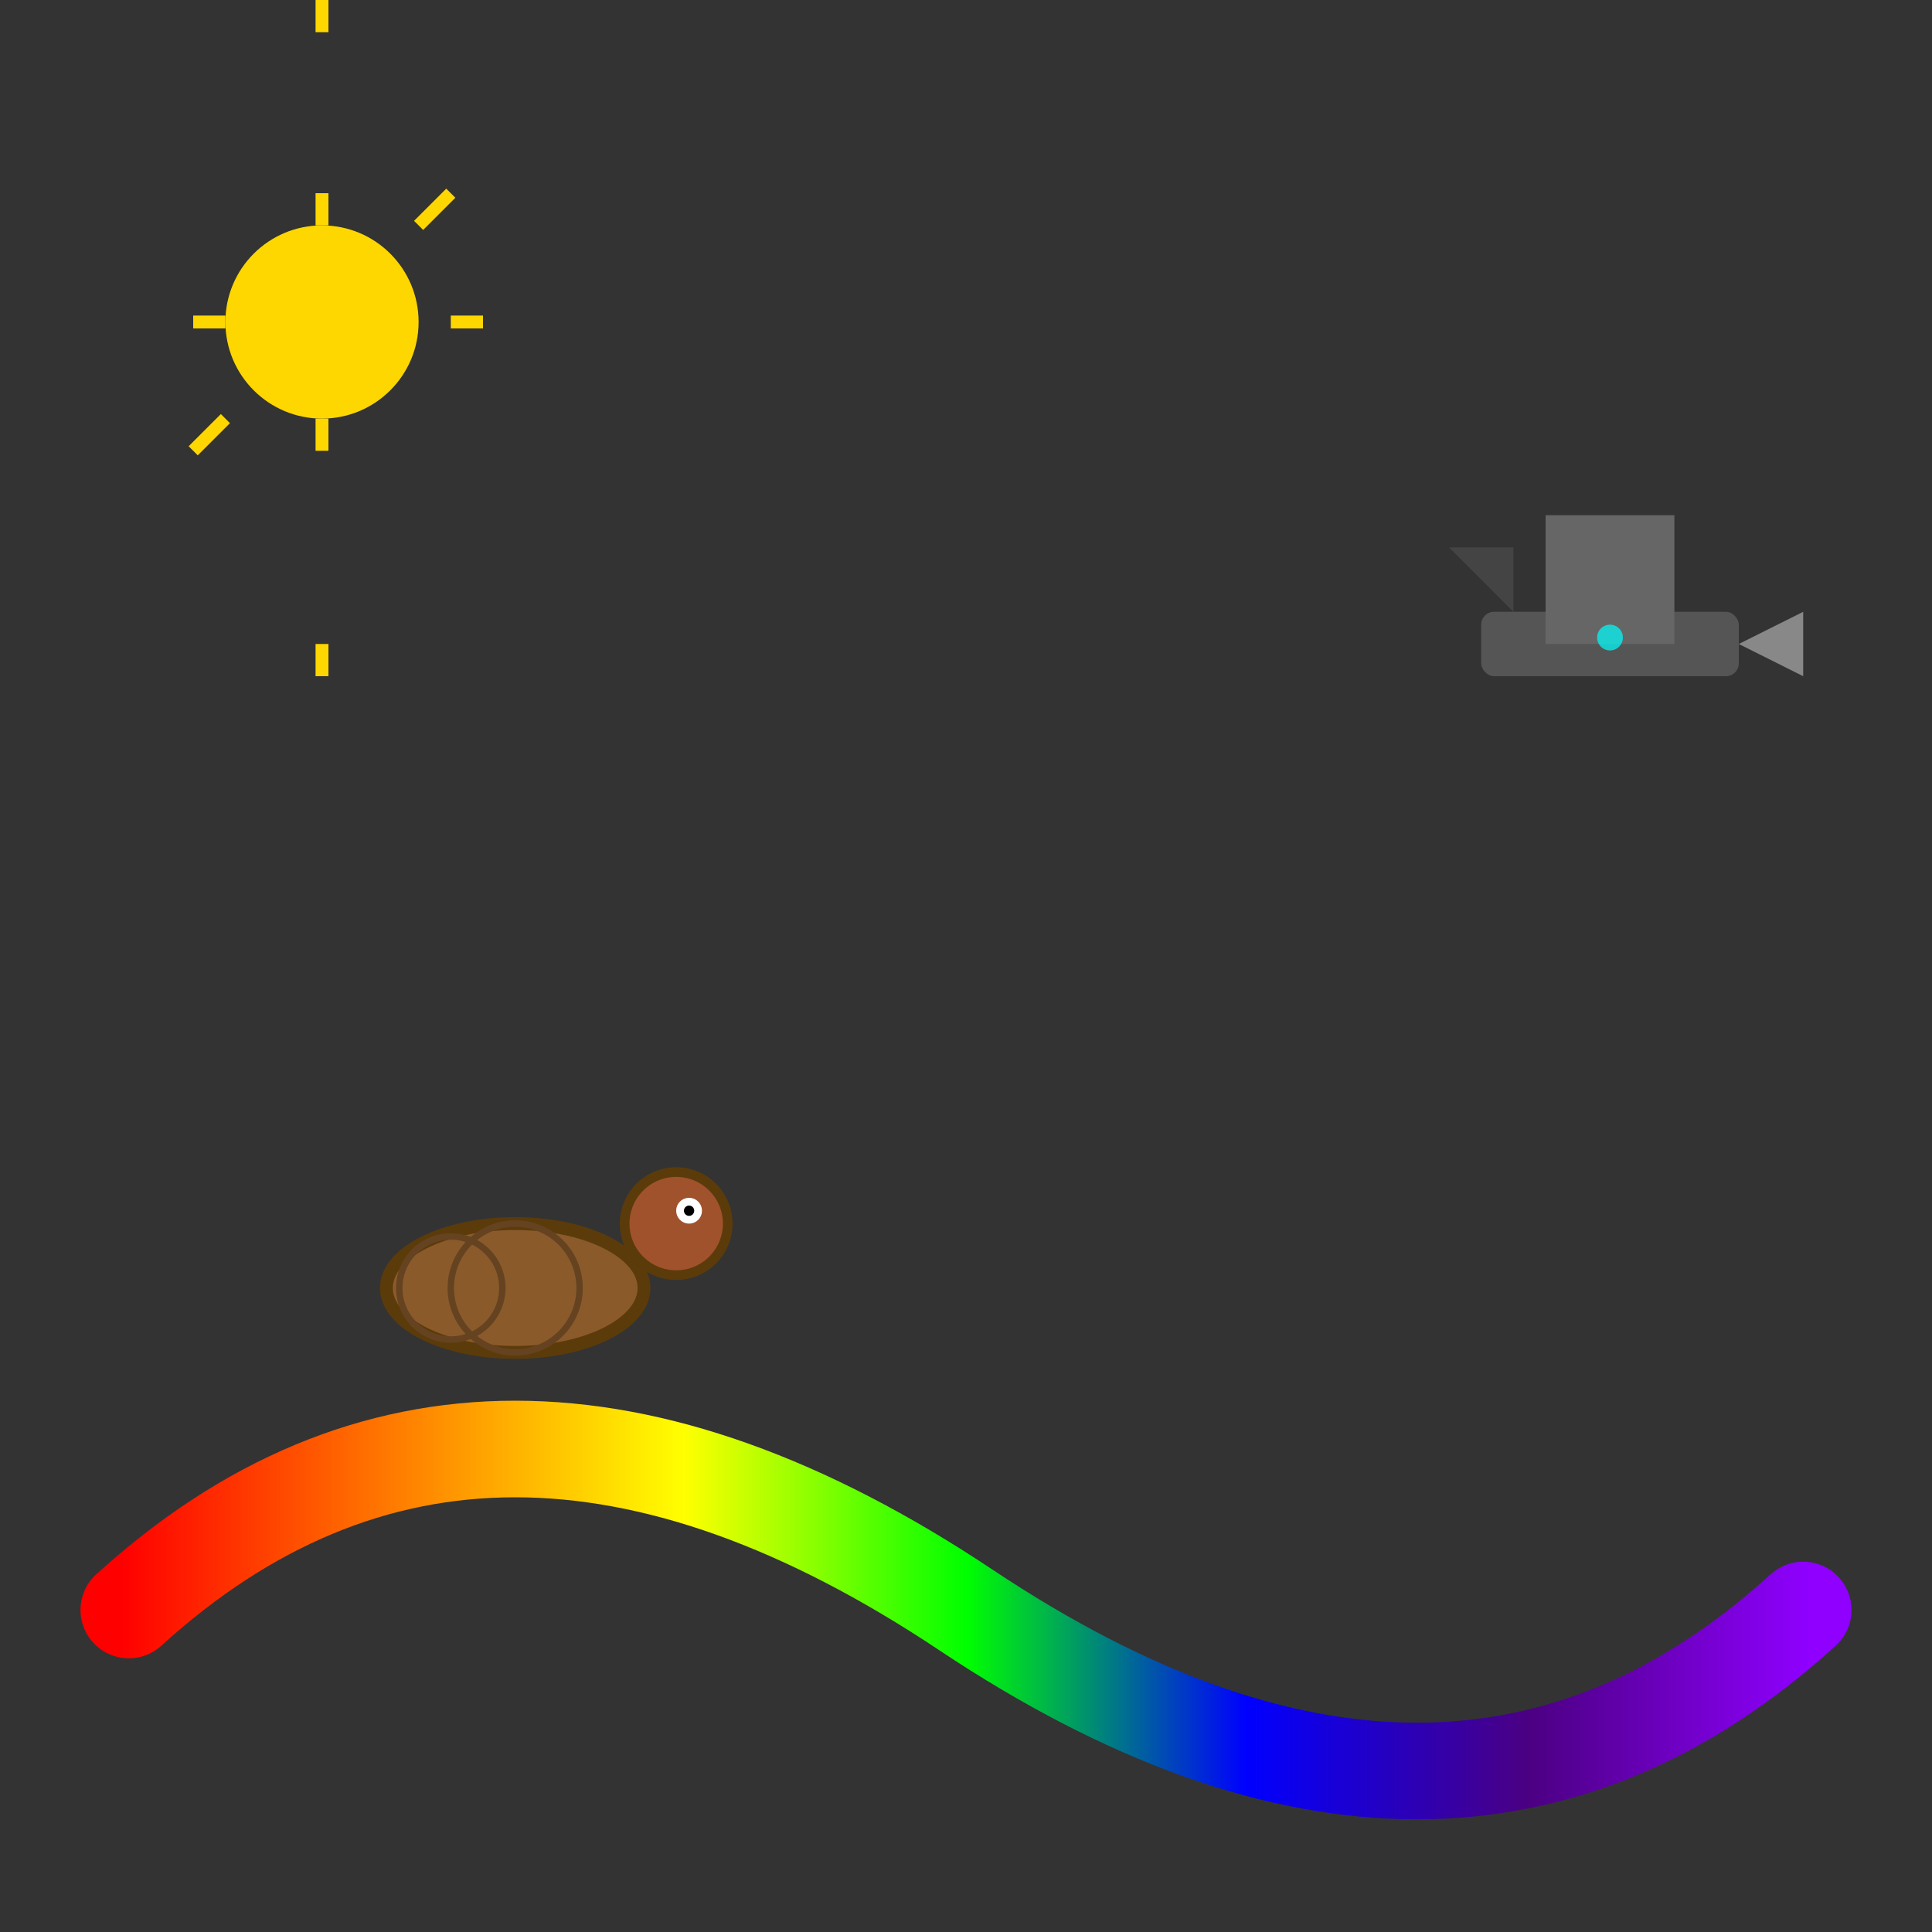 <svg viewBox="0 0 300 300" xmlns="http://www.w3.org/2000/svg">
  <rect x="0" y="0" width="300" height="300" fill="#333333" stroke="none"/>
  <!-- Gradient for rainbow road -->
  <defs>
    <linearGradient id="rainbow" x1="0%" y1="0%" x2="100%" y2="0%">
      <stop offset="0%" stop-color="#ff0000"/>
      <stop offset="16.6%" stop-color="#ff7f00"/>
      <stop offset="33.3%" stop-color="#ffff00"/>
      <stop offset="50%" stop-color="#00ff00"/>
      <stop offset="66.6%" stop-color="#0000ff"/>
      <stop offset="83.3%" stop-color="#4b0082"/>
      <stop offset="100%" stop-color="#8f00ff"/>
    </linearGradient>
  </defs>
  
  <!-- Rainbow Road -->
  <path d="M20,250 Q75,200 150,250 Q225,300 280,250" fill="none" stroke="url(#rainbow)" stroke-width="15" stroke-linecap="round"/>

  <!-- Snail Shell (spiral) -->
  <g id="snail" transform="translate(80,200)">
    <!-- Body -->
    <ellipse cx="0" cy="0" rx="20" ry="10" fill="#8b5a2b" stroke="#5c3b0a" stroke-width="2"/>
    <!-- Head -->
    <circle cx="25" cy="-10" r="8" fill="#a0522d" stroke="#5c3b0a" stroke-width="1.5"/>
    <!-- Eye -->
    <circle cx="27" cy="-12" r="2" fill="#fff"/>
    <circle cx="27" cy="-12" r="0.8" fill="#000"/>
    <!-- Spiral shell pattern -->
    <path d="M0,0
             m-10,0
             a10,10 0 1,1 20,0
             a10,10 0 1,1 -20,0
             m-8,0
             a8,8 0 1,1 16,0
             a8,8 0 1,1 -16,0"
          fill="none" stroke="#654321" stroke-width="1"/>
  </g>

  <!-- Jet (abstractized airplane) -->
  <g id="jet" transform="translate(250,100)">
    <!-- Main body -->
    <rect x="-20" y="-5" width="40" height="10" fill="#555" rx="2" ry="2"/>
    <!-- Nose -->
    <polygon points="20,0 30,-5 30,5" fill="#888"/>
    <!-- Wings -->
    <polygon points="-10,0 -10,-20 10,-20 10,0" fill="#666"/>
    <!-- Tail fin -->
    <polygon points="-15,-5 -25,-15 -15,-15" fill="#444"/>
    <!-- Window -->
    <circle cx="0" cy="-1" r="2" fill="#00ffff" opacity="0.7"/>
  </g>

  <!-- Sun with rays (optional, for vibrant scene) -->
  <circle cx="50" cy="50" r="15" fill="#ffd700"/>
  <g stroke="#ffd700" stroke-width="2">
    <line x1="50" y1="5" x2="50" y2="0"/>
    <line x1="50" y1="105" x2="50" y2="100"/>
    <line x1="35" y1="50" x2="30" y2="50"/>
    <line x1="70" y1="50" x2="75" y2="50"/>
    <line x1="50" y1="35" x2="50" y2="30"/>
    <line x1="50" y1="65" x2="50" y2="70"/>
    <line x1="35" y1="65" x2="30" y2="70"/>
    <line x1="65" y1="35" x2="70" y2="30"/>
  </g>
</svg>